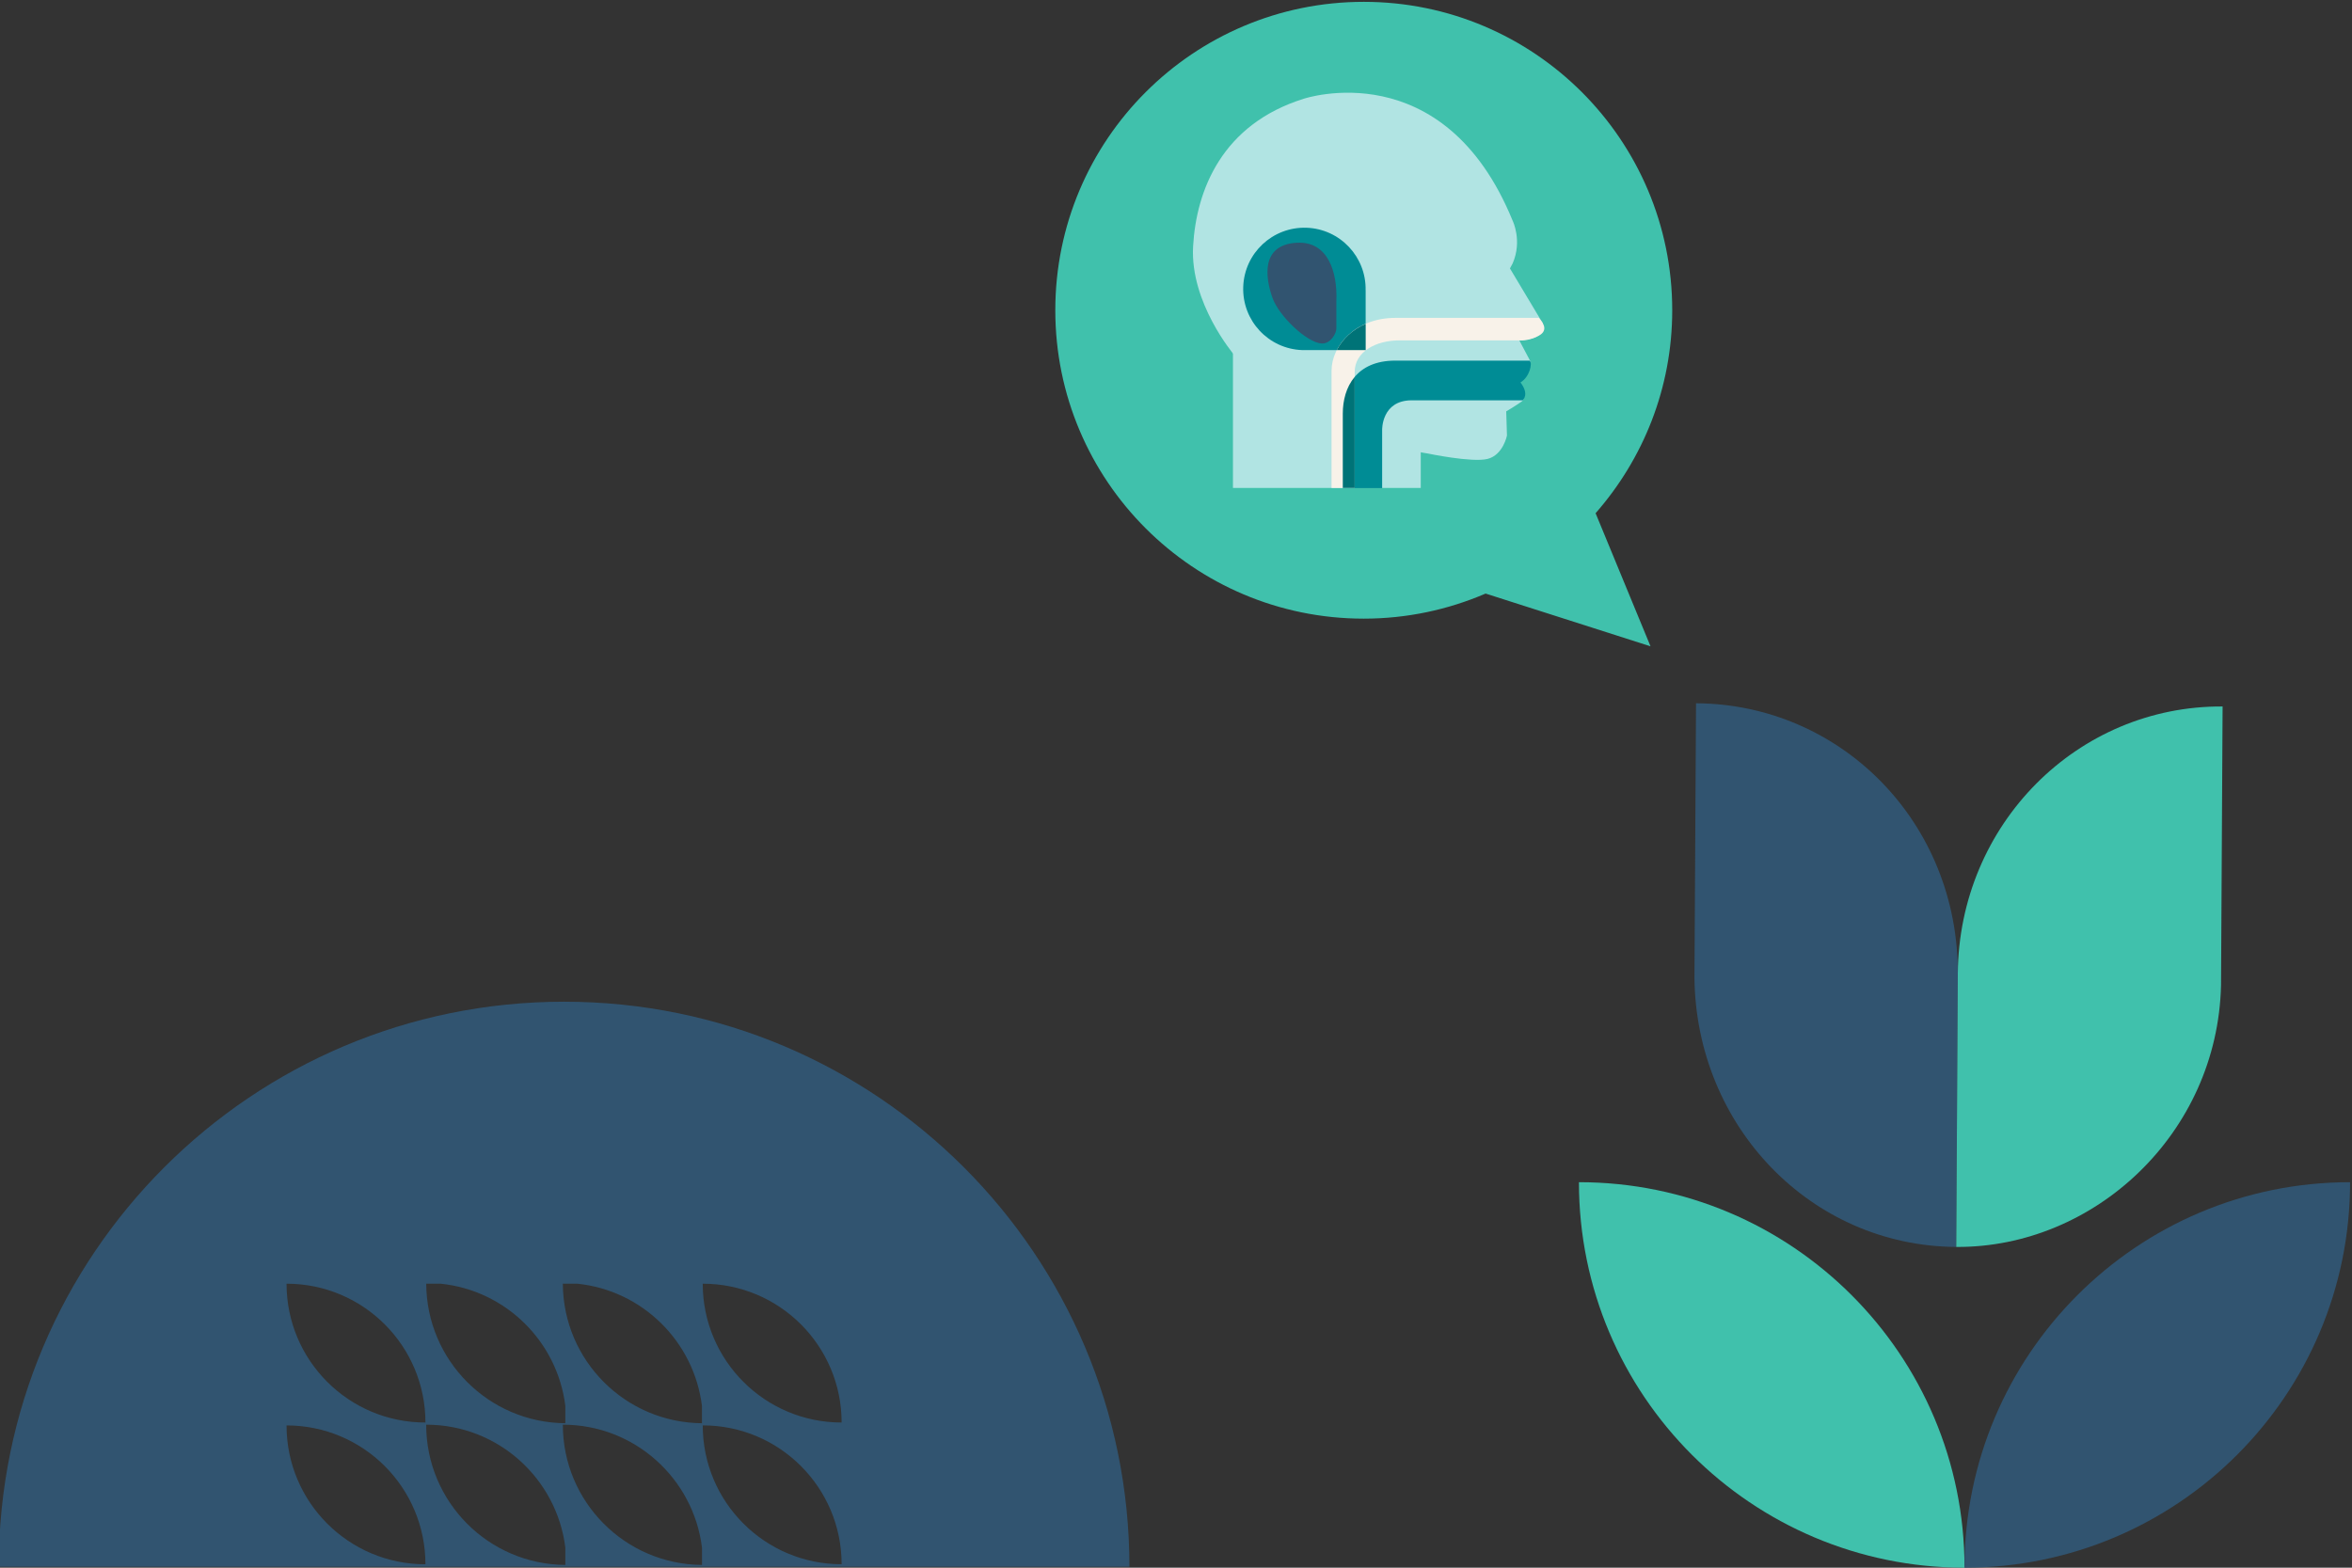 <?xml version="1.0" encoding="UTF-8"?> <svg xmlns="http://www.w3.org/2000/svg" id="Layer_1" viewBox="0 0 600 400"><rect x="0" y="0" width="600" height="400" fill="#333333" stroke="none"/><defs><style>.cls-1{fill:#f8f2e9;}.cls-1,.cls-2,.cls-3,.cls-4,.cls-5,.cls-6{stroke-width:0px;}.cls-2{fill:#315470;}.cls-3{fill:#40c1ac;}.cls-4{fill:#b1e4e3;}.cls-5{fill:#007377;}.cls-6{fill:#008c95;}</style></defs><path class="cls-2" d="m143.9,255.59h0C64.26,255.59-.3,320.13-.32,399.76h288.44c-.03-79.63-64.59-144.17-144.22-144.17Zm70.8,143.53c-19.57,0-35.43-15.86-35.43-35.43,19.57,0,35.43,15.86,35.43,35.43Zm0-36.16c-19.57,0-35.43-15.86-35.43-35.42,19.57,0,35.43,15.86,35.43,35.42Zm-141.6-35.42c19.57,0,35.43,15.86,35.43,35.42-19.57,0-35.43-15.86-35.43-35.42Zm35.63,0h3.69c16.57,1.7,29.76,14.71,31.8,31.18v4.42c-19.57-.16-35.39-16.02-35.49-35.6Zm34.85,0h3.69c16.57,1.7,29.76,14.71,31.8,31.18v4.42c-19.57-.16-35.39-16.02-35.49-35.6Zm-70.48,36.16c19.57,0,35.43,15.86,35.43,35.43-19.57,0-35.43-15.86-35.43-35.43Zm35.62-.19c18.27,0,33.31,13.69,35.5,31.37v4.42c-19.64-.16-35.5-16.12-35.5-35.79Zm34.86,0c18.27,0,33.31,13.69,35.5,31.37v4.42c-19.64-.16-35.5-16.12-35.5-35.79Z"></path><path class="cls-2" d="m499.44,248.47c.16-38.62-29.77-68.81-66.78-69.03l-.4,70.14c.46,37.83,29.73,68.35,66.77,68.58l.4-69.59s0-.07,0-.1Z"></path><path class="cls-3" d="m499.44,248.47s0,.07,0,.1l-.4,69.59h0s0,0,0,0h0c35.25.21,66.65-28.92,67.55-66.74l.4-71.16c-37-.23-67.28,30.04-67.55,68.21Z"></path><path class="cls-3" d="m402.79,301.64h0c0,54.32,44.04,98.36,98.36,98.36h0c0-54.32-44.04-98.36-98.36-98.36Z"></path><path class="cls-2" d="m501.15,400h0c54.32,0,98.36-44.04,98.36-98.36h0s0,0,0,0c-54.32,0-98.36,44.04-98.36,98.36Z"></path><path class="cls-3" d="m426.59,79.16C426.59,35.7,391.36.47,347.9.47s-78.69,35.23-78.69,78.69,35.23,78.69,78.69,78.69c11.04,0,21.55-2.3,31.08-6.4l42.07,13.46-14.01-33.96c12.14-13.85,19.55-31.94,19.55-51.79Z"></path><path class="cls-4" d="m332.61,25.19s35.66-12,53.28,31.15c0,0,2.5,5.08,0,10.85l-.7,1.3,8.38,14s.4,3.01-2.35,3.74c-2.75.72-3.63.64-3.63.64l2.88,5.44c-.04,1.98-1.94,4.96-3.02,5.31,0,0,2.64,3.51.63,4.9-2.02,1.39-3.84,2.44-3.84,2.44l.19,6.17s-.98,4.96-4.94,5.96c-3.96,1-15.33-1.39-15.33-1.39,0,0-19.6-2.96-23.25-8.27-3.65-5.31-3.79-10.78-3.79-10.78l1.55-11.39-23.9,5.21s-11.21-13.18-10.41-27.58c.8-14.39,7.39-31.2,28.25-37.7Z"></path><rect class="cls-4" x="314.53" y="81.52" width="47.91" height="42.98"></rect><path class="cls-6" d="m352.59,124.55h-10.04v-19.04c0-6.47,3.26-13.5,13.4-13.5h34.29c.73.63,0,4.17-2.36,5.57,2.36,3.09.56,4.56.56,4.56h-28.29c-7.77,0-7.56,7.56-7.56,7.56v14.84Z"></path><path class="cls-6" d="m348.38,74.07h0s0,15.26,0,15.26h-15.49,0c-.22,0-.44,0-.66,0-8.62-.29-15.37-7.51-15.08-16.13.29-8.62,7.51-15.37,16.13-15.09,8.56.29,15.28,7.42,15.09,15.96Z"></path><path class="cls-2" d="m330.85,61.93c-9.39.52-8,9.07-6.25,14.04,1.66,4.69,8.8,11.47,12.56,11.67,2.32.12,3.81-2.68,3.75-3.88,0-.1,0-6.96,0-6.96.3-7.26-2.07-15.31-10.07-14.86Z"></path><path class="cls-1" d="m345.58,124.49h-5.9v-29.88c0-6.47,6.12-13.5,16.27-13.5h36.59c1.46,1.53,2.47,3.55-.51,4.79-2.25,1.18-4.55.95-4.55.95h-30.5c-5.95,0-11.4,2.86-11.4,8.09v29.55Z"></path><path class="cls-5" d="m342.55,124.49h3.03v-28.32c-2.18,2.59-3.03,6.04-3.03,9.34v18.98Z"></path><path class="cls-5" d="m348.39,82.62c-3.43,1.49-5.95,3.95-7.37,6.71h7.37v-6.71Z"></path></svg> 